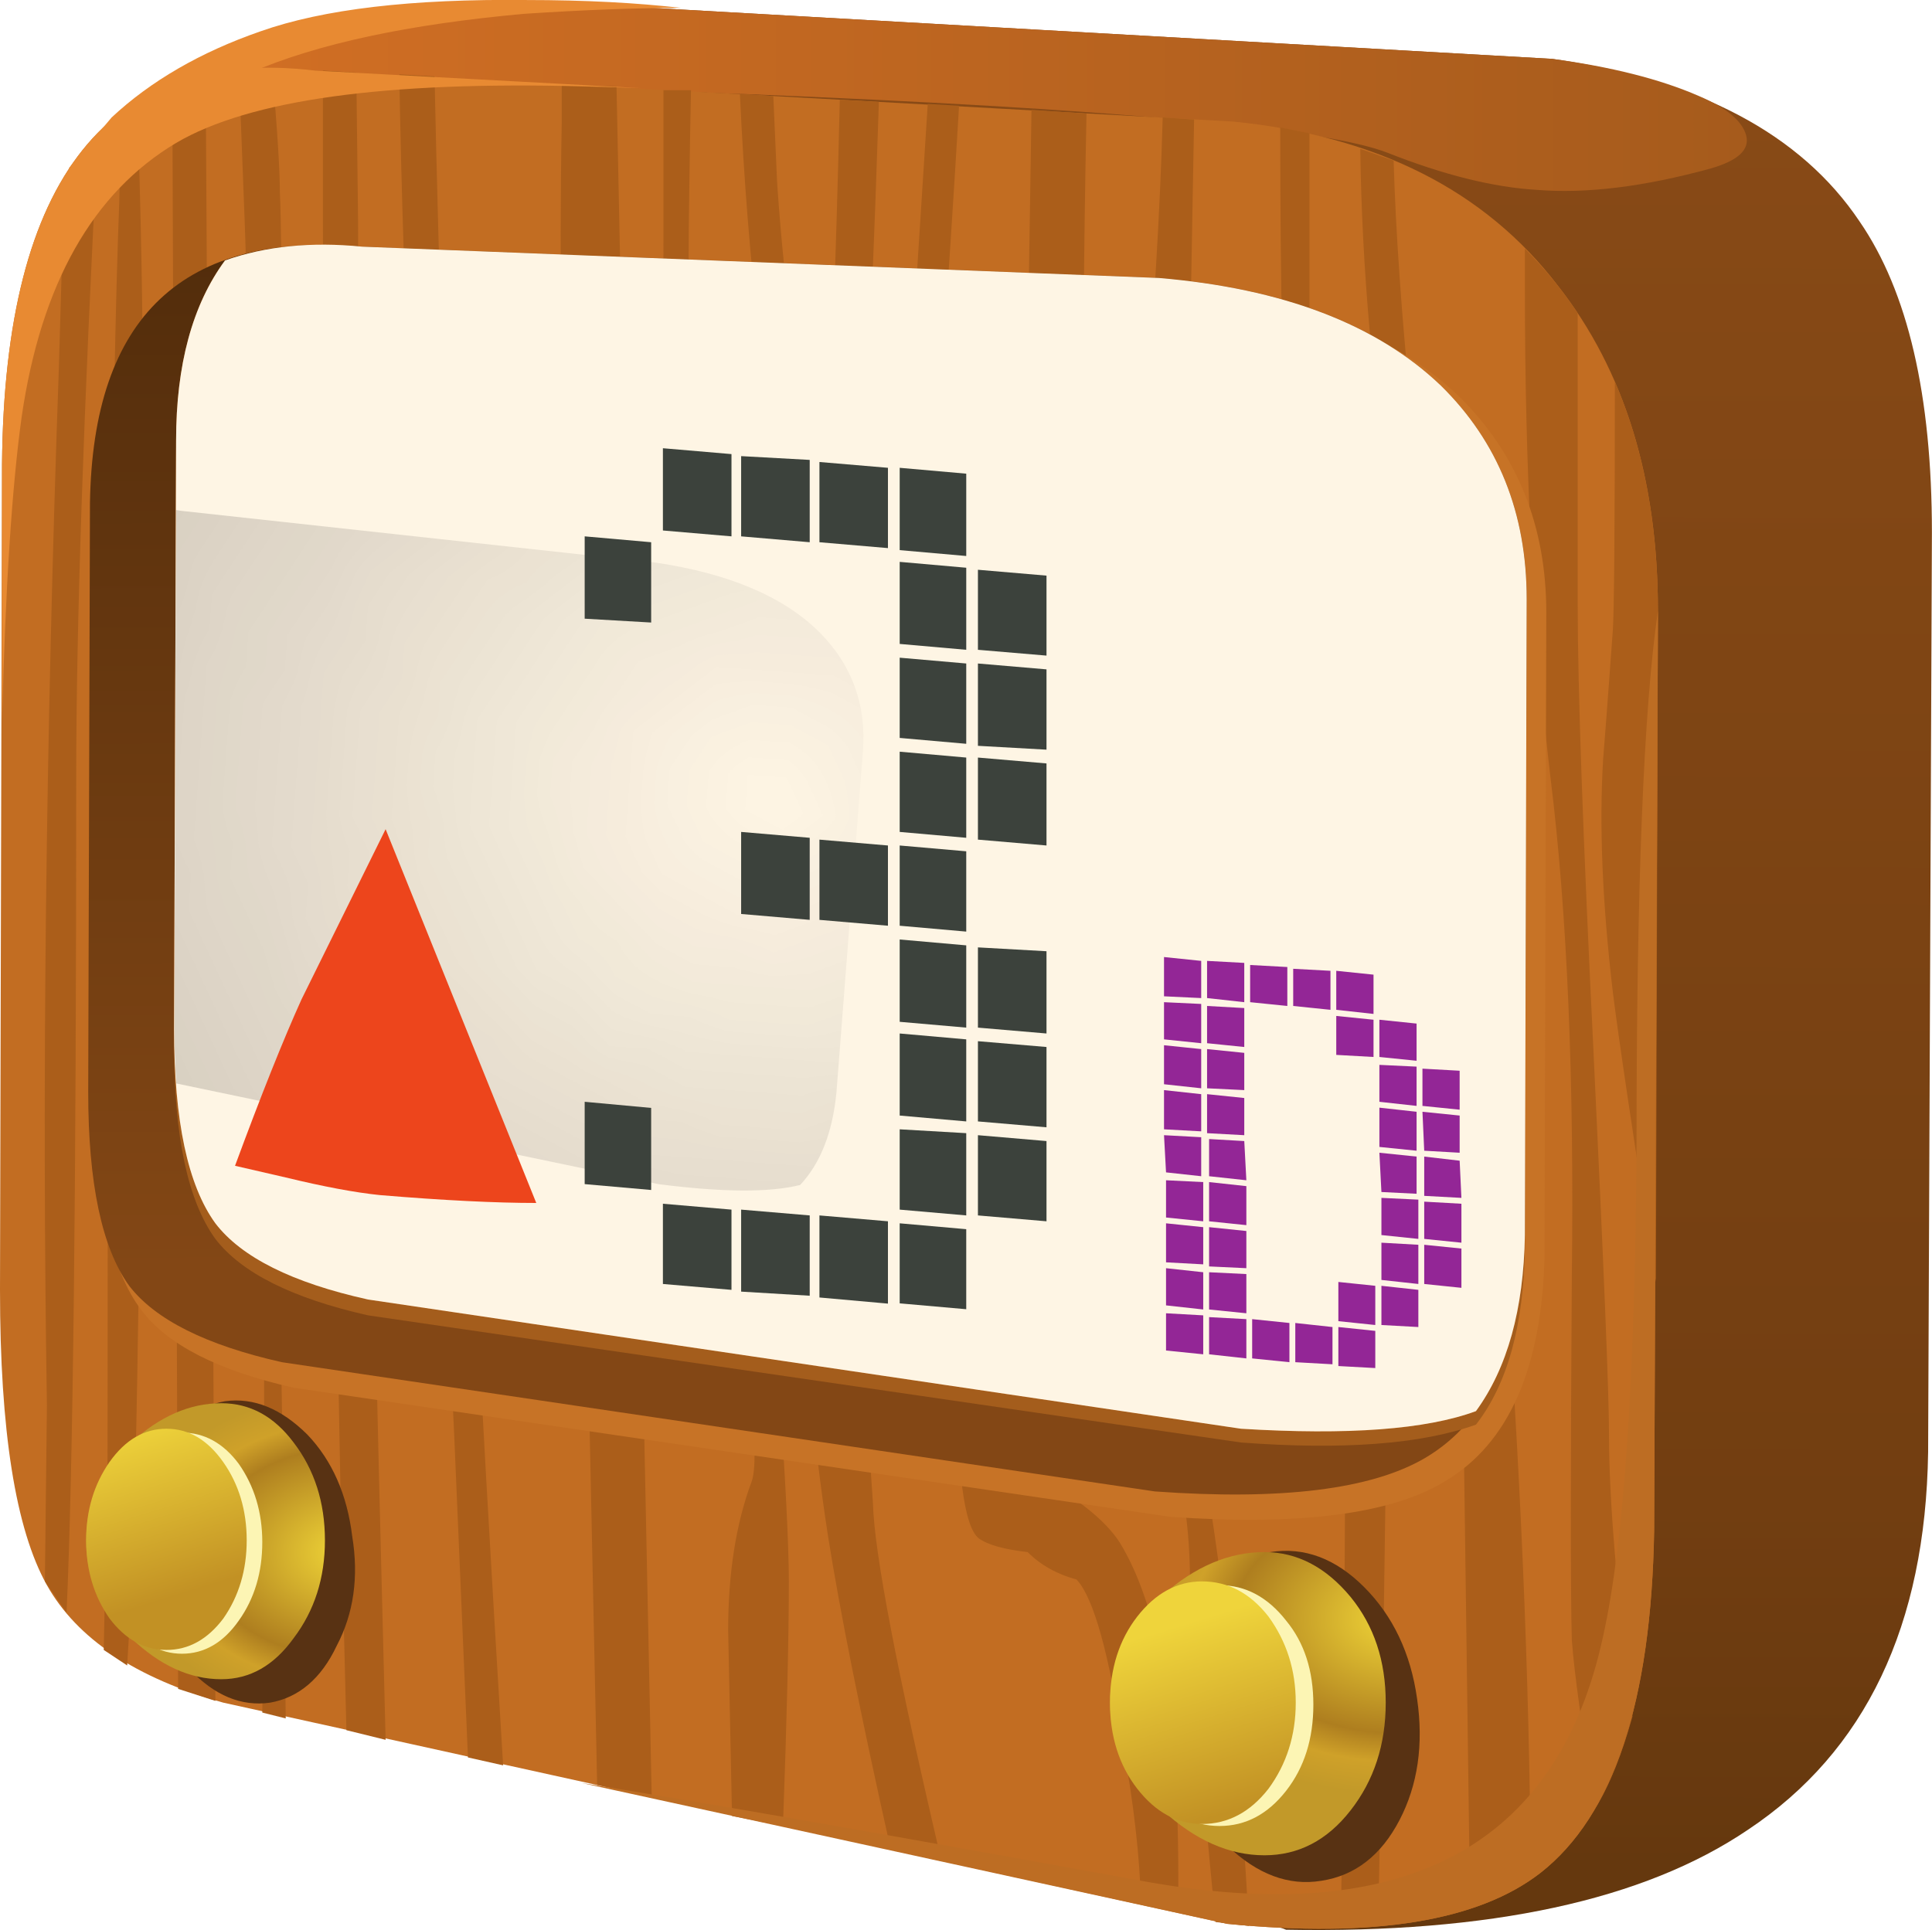 <?xml version="1.0" encoding="UTF-8" standalone="no"?>
<!-- Created with Inkscape (http://www.inkscape.org/) -->
<svg xmlns:inkscape="http://www.inkscape.org/namespaces/inkscape" xmlns:rdf="http://www.w3.org/1999/02/22-rdf-syntax-ns#" xmlns="http://www.w3.org/2000/svg" xmlns:xlink="http://www.w3.org/1999/xlink" xmlns:ns1="http://sozi.baierouge.fr" xmlns:cc="http://creativecommons.org/ns#" xmlns:sodipodi="http://sodipodi.sourceforge.net/DTD/sodipodi-0.dtd" xmlns:dc="http://purl.org/dc/elements/1.1/" id="svg2" xml:space="preserve" viewBox="0 0 37.013 36.983" version="1.1" inkscape:version="0.91 r13725">
  <defs id="defs6">
    <linearGradient id="linearGradient24" y2="-671.69" gradientUnits="userSpaceOnUse" x2="538.28" gradientTransform="matrix(0 -.6 -.6 .001 -387.84 324.63)" y1="-671.69" x1="493.38">
      <stop id="stop26" style="stop-color:#884a16" offset="0"/>
      <stop id="stop28" style="stop-color:#723e11" offset=".796"/>
      <stop id="stop30" style="stop-color:#65380e" offset="1"/>
    </linearGradient>
    <linearGradient id="linearGradient44" y2="494.26" gradientUnits="userSpaceOnUse" x2="691.02" gradientTransform="matrix(.6 0 0 -.6 -387.84 324.63)" y1="494.26" x1="651.35">
      <stop id="stop46" style="stop-color:#d26f24" offset="0"/>
      <stop id="stop48" style="stop-color:#a65b1c" offset="1"/>
    </linearGradient>
    <clipPath id="clipPath90">
      <path id="path92" d="m18.898 27.723c2.204-0.219 3.864-1.058 4.981-2.519 1.019-1.301 1.531-2.957 1.531-4.981l-0.058-14.098c-0.043-2.621-0.622-4.371-1.743-5.25-0.957-0.742-2.558-1-4.8-0.781l-15.387 3.391c-1.344 0.379-2.242 0.98-2.703 1.801-0.481 0.859-0.719 2.367-0.719 4.527l0.031 12.66c0.039 4.402 1.641 6.41 4.801 6.031l14.066-0.781z" inkscape:connector-curvature="0"/>
    </clipPath>
    <clipPath id="clipPath98">
      <path id="path100" d="m753.47-343.21h63.65v61.885h-63.65v-61.885z" inkscape:connector-curvature="0"/>
    </clipPath>
    <linearGradient id="linearGradient102" y2="-312.27" gradientUnits="userSpaceOnUse" x2="812.51" y1="-312.27" x1="760.86">
      <stop id="stop104" style="stop-color:#ffffff;stop-opacity:0" offset="0"/>
      <stop id="stop106" style="stop-color:#ffffff;stop-opacity:0.349" offset="1"/>
    </linearGradient>
    <mask id="mask108">
      <g id="g110">
        <g id="g112" clip-path="url(#clipPath98)">
          <path id="path114" style="fill:url(#linearGradient102)" d="m753.47-343.21h63.65v61.885h-63.65v-61.885z" inkscape:connector-curvature="0"/>
        </g>
      </g>
    </mask>
    <linearGradient id="linearGradient118" y2="-312.27" gradientUnits="userSpaceOnUse" x2="812.51" y1="-312.27" x1="760.86">
      <stop id="stop120" style="stop-color:#130c0e" offset="0"/>
      <stop id="stop122" style="stop-color:#130c0e" offset="1"/>
    </linearGradient>
    <linearGradient id="linearGradient144" y2="667.04" gradientUnits="userSpaceOnUse" x2="-498.42" gradientTransform="matrix(0 .6 .6 .001 -387.84 324.63)" y1="667.04" x1="-525.22">
      <stop id="stop146" style="stop-color:#834715" offset="0"/>
      <stop id="stop148" style="stop-color:#512c0b" offset="1"/>
    </linearGradient>
    <clipPath id="clipPath162">
      <path id="path164" d="m17.758 25.333c1.902-0.157 3.344-0.708 4.32-1.649 0.883-0.859 1.32-1.949 1.32-3.269l-0.027-9.75c-0.023-1.141-0.273-2.043-0.75-2.7-0.762-0.281-1.961-0.371-3.601-0.273l-13.379 1.984c-1.161 0.258-1.942 0.649-2.34 1.168-0.422 0.582-0.629 1.571-0.629 2.973l0.027 9.027c0 1.16 0.25 2.078 0.75 2.758 0.621 0.223 1.321 0.293 2.102 0.211l12.207-0.48z" inkscape:connector-curvature="0"/>
    </clipPath>
    <clipPath id="clipPath170">
      <path id="path172" d="m3.695-0.534h38.894v38.189h-38.894v-38.189z" inkscape:connector-curvature="0"/>
    </clipPath>
    <radialGradient id="radialGradient174" gradientUnits="userSpaceOnUse" cy="18.895" cx="21.147" r="25.958">
      <stop id="stop176" style="stop-color:#ffffff;stop-opacity:0" offset="0"/>
      <stop id="stop178" style="stop-color:#ffffff;stop-opacity:.22" offset=".914"/>
      <stop id="stop180" style="stop-color:#ffffff;stop-opacity:.329" offset="1"/>
    </radialGradient>
    <mask id="mask182">
      <g id="g184">
        <g id="g186" clip-path="url(#clipPath170)">
          <path id="path188" style="fill:url(#radialGradient174)" d="m3.695-0.534h38.894v38.189h-38.894v-38.189z" inkscape:connector-curvature="0"/>
        </g>
      </g>
    </mask>
    <radialGradient id="radialGradient192" gradientUnits="userSpaceOnUse" cy="18.895" cx="21.147" r="25.958">
      <stop id="stop194" style="stop-color:#130c0e" offset="0"/>
      <stop id="stop196" style="stop-color:#130c0e" offset="1"/>
    </radialGradient>
    <clipPath id="clipPath204">
      <path id="path206" d="m2.668 13.743h20.703v-3.09c-0.023-1.141-0.273-2.039-0.75-2.699-0.762-0.282-1.961-0.371-3.601-0.27l-13.379 1.981c-1.161 0.257-1.942 0.648-2.34 1.168-0.422 0.562-0.633 1.531-0.633 2.91z" inkscape:connector-curvature="0"/>
    </clipPath>
    <clipPath id="clipPath212">
      <path id="path214" d="m-450.7 704.51h15.78v37.759h-15.78v-37.759z" inkscape:connector-curvature="0"/>
    </clipPath>
    <linearGradient id="linearGradient216" y2="723.27" gradientUnits="userSpaceOnUse" x2="-443.1" y1="723.27" x1="-451.63">
      <stop id="stop218" style="stop-color:#ffffff;stop-opacity:.239" offset="0"/>
      <stop id="stop220" style="stop-color:#ffffff;stop-opacity:0" offset="1"/>
    </linearGradient>
    <mask id="mask222">
      <g id="g224">
        <g id="g226" clip-path="url(#clipPath212)">
          <path id="path228" style="fill:url(#linearGradient216)" d="m-450.7 704.51h15.78v37.759h-15.78v-37.759z" inkscape:connector-curvature="0"/>
        </g>
      </g>
    </mask>
    <linearGradient id="linearGradient232" y2="723.27" gradientUnits="userSpaceOnUse" x2="-443.1" y1="723.27" x1="-451.63">
      <stop id="stop234" style="stop-color:#000000" offset="0"/>
      <stop id="stop236" style="stop-color:#000000" offset="1"/>
    </linearGradient>
    <radialGradient id="radialGradient252" gradientUnits="userSpaceOnUse" cy="-550.41" cx="-638.38" gradientTransform="matrix(-.6 -.018 .013 -.43 -370.51 -242.37)" r="5.715">
      <stop id="stop254" style="stop-color:#f2d838" offset="0"/>
      <stop id="stop256" style="stop-color:#ae7e1f" offset=".655"/>
      <stop id="stop260" style="stop-color:#cfa129" offset=".816"/>
      <stop id="stop262" style="stop-color:#c29929" offset="1"/>
    </radialGradient>
    <linearGradient id="linearGradient278" y2="-465.4" gradientUnits="userSpaceOnUse" x2="701.24" gradientTransform="matrix(.177 -.573 -.573 -.177 -387.84 324.63)" y1="-465.4" x1="696.74">
      <stop id="stop280" style="stop-color:#efd43b" offset="0"/>
      <stop id="stop282" style="stop-color:#c29124" offset="1"/>
    </linearGradient>
    <radialGradient id="radialGradient298" gradientUnits="userSpaceOnUse" cy="-554.81" cx="-664.5" gradientTransform="matrix(-.6 -.019 .013 -.409 -370 -234.76)" r="6.59">
      <stop id="stop300" style="stop-color:#f2d838" offset="0"/>
      <stop id="stop302" style="stop-color:#ae7e1f" offset=".655"/>
      <stop id="stop306" style="stop-color:#cfa129" offset=".816"/>
      <stop id="stop308" style="stop-color:#c29929" offset="1"/>
    </radialGradient>
    <linearGradient id="linearGradient324" y2="-490.3" gradientUnits="userSpaceOnUse" x2="712.66" gradientTransform="matrix(.176 -.574 -.574 -.176 -387.84 324.63)" y1="-490.3" x1="707.71">
      <stop id="stop326" style="stop-color:#efd43b" offset="0"/>
      <stop id="stop328" style="stop-color:#c29124" offset="1"/>
    </linearGradient>
  </defs>
  <g id="g10" transform="matrix(1.25 0 0 -1.25 0 36.983)">
    <g id="g12">
      <g id="g14">
        <g id="g16">
          <g id="g22">
            <path id="path32" style="fill-rule:evenodd;fill:url(#linearGradient24)" d="m23.789 28.684c2.242-0.32 3.813-1.152 4.711-2.492 0.742-1.078 1.109-2.668 1.109-4.77l-0.058-14.097c-0.039-2.66-0.961-4.59-2.762-5.789-1.598-1.082-3.957-1.59-7.078-1.532l-12.09 4.68c-1.34 0.383-2.242 0.981-2.699 1.801-0.481 0.859-0.723 2.371-0.723 4.531l-3.39 13.887c-0.278 1.722 0.519 2.953 2.402 3.691 1.379 0.539 3.48 0.84 6.301 0.899l14.277-0.809z" inkscape:connector-curvature="0"/>
          </g>
        </g>
      </g>
      <g id="g34">
        <g id="g36">
          <g id="g42">
            <path id="path50" style="fill-rule:evenodd;fill:url(#linearGradient44)" d="m2.969 28.473c0.801 0.402 1.84 0.68 3.121 0.84 0.84 0.102 1.98 0.16 3.418 0.18l14.281-0.809c0.902-0.121 1.652-0.309 2.25-0.57 0.422-0.18 0.66-0.379 0.723-0.602 0.058-0.219-0.121-0.387-0.543-0.508-1.02-0.281-1.91-0.39-2.668-0.328-0.66 0.039-1.422 0.227-2.281 0.567-0.981 0.382-4.27 0.679-9.868 0.902-0.222 0-1.832 0.078-4.832 0.238-1.601 0.102-2.8 0.133-3.601 0.09z" inkscape:connector-curvature="0"/>
          </g>
        </g>
      </g>
      <path id="path52" style="fill-rule:evenodd;fill:#c26d22" d="m18.898 27.723c2.204-0.219 3.864-1.058 4.981-2.519 1.019-1.301 1.531-2.957 1.531-4.981l-0.058-14.098c-0.043-2.621-0.622-4.371-1.743-5.25-0.957-0.742-2.558-1-4.8-0.781l-15.387 3.391c-1.344 0.379-2.242 0.98-2.703 1.801-0.481 0.859-0.719 2.367-0.719 4.527l0.031 12.66c0.039 4.402 1.641 6.41 4.801 6.031l14.066-0.781z" inkscape:connector-curvature="0"/>
      <path id="path54" style="fill-rule:evenodd;fill:#ab5e1a" d="m17.82 27.786 0.481-0.032-0.063-3.511c-0.117-3.098-0.179-5.45-0.179-7.051 0-0.078-0.008-1.367-0.028-3.867-0.019-1.5-0.011-2.61 0.028-3.332 0.043-0.641 0.14-1.418 0.3-2.34 0.2-1.141 0.34-2.11 0.422-2.91 0.141-1.321 0.258-2.879 0.36-4.68l-0.512 0.059c-0.258 2.64-0.391 4.382-0.391 5.222 0 1.039-0.179 1.969-0.539 2.789-0.379 0.821-0.57 1.489-0.57 2.012 0 0.137 0.031 0.566 0.09 1.289 0.058 0.719 0.09 2.539 0.09 5.457 0 2.301 0.07 4.262 0.211 5.883 0.16 1.922 0.261 3.59 0.3 5.012z" inkscape:connector-curvature="0"/>
      <path id="path56" style="fill-rule:evenodd;fill:#ab5e1a" d="m11.34 28.145 0.512-0.031 0.058-1.321c0.121-1.8 0.36-3.449 0.719-4.949 0.101 1.5 0.18 3.571 0.242 6.211l0.598-0.031v-0.031c-0.141-4.278-0.289-6.977-0.449-8.098l-0.211-1.199c-0.2 0.519-0.411 1.308-0.629 2.367-0.442 2.102-0.719 4.461-0.84 7.082z" inkscape:connector-curvature="0"/>
      <path id="path58" style="fill-rule:evenodd;fill:#ab5e1a" d="m8.609 27.696v0.597l0.84-0.031 0.539-26.219-0.836 0.18-0.183 8.672c-0.141 4.141-0.231 7.129-0.27 8.969-0.097 3.121-0.129 5.73-0.09 7.832z" inkscape:connector-curvature="0"/>
      <path id="path60" style="fill-rule:evenodd;fill:#ab5e1a" d="m0.988 26.883c0.141 0.219 0.313 0.43 0.512 0.629-0.219-4.219-0.332-7.508-0.332-9.867 0-6.301-0.047-10.562-0.148-12.781l-0.332 0.48 0.031 2.699c-0.078 4.86-0.02 10.161 0.183 15.903l0.086 2.937z" inkscape:connector-curvature="0"/>
      <path id="path62" style="fill-rule:evenodd;fill:#ab5e1a" d="m4.949 28.504 0.512-0.031 0.027-2.277c0-4.641 0.141-12.403 0.422-23.281l-0.601 0.148-0.09 3.633c-0.18 9.5-0.27 16.097-0.27 19.797v2.011z" inkscape:connector-curvature="0"/>
      <path id="path64" style="fill-rule:evenodd;fill:#ab5e1a" d="m21.359 21.543c-0.32 2.04-0.488 3.961-0.511 5.762l0.511-0.18c0.063-2.16 0.36-5.171 0.903-9.031 0.297-2.019 0.558-4.5 0.777-7.441 0.262-3.481 0.402-6.758 0.422-9.84-0.219-0.18-0.531-0.34-0.93-0.48l-0.09 6.66c-0.043 3.382-0.16 6.07-0.359 8.07-0.301 2.223-0.543 4.383-0.723 6.48z" inkscape:connector-curvature="0"/>
      <path id="path66" style="fill-rule:evenodd;fill:#ab5e1a" d="m1.859 27.844 0.243 0.18c0.058-1.66 0.089-3.27 0.089-4.828 0-9.5-0.062-15.551-0.183-18.153l-0.059-0.988-0.359 0.238 0.058 2.852c0 9.902 0.063 16.352 0.18 19.352l0.031 1.347z" inkscape:connector-curvature="0"/>
      <path id="path68" style="fill-rule:evenodd;fill:#ab5e1a" d="m3.66 28.536h0.508c0.082-0.922 0.121-1.551 0.121-1.891 0.039-0.781 0.039-3.539 0-8.281-0.019-4.86-0.019-7.848 0-8.969 0.02-0.281 0.051-2.332 0.09-6.152l-0.359 0.09c0.039 2.98 0.039 5.652 0 8.011-0.122 8.34-0.211 13.289-0.27 14.852l-0.09 2.34z" inkscape:connector-curvature="0"/>
      <path id="path70" style="fill-rule:evenodd;fill:#ab5e1a" d="m25.41 20.223-0.031-10.289c-0.359 2.301-0.578 3.781-0.66 4.441-0.16 1.36-0.211 2.551-0.149 3.571 0.02 0.238 0.071 0.898 0.149 1.98 0.019 0.297 0.031 1.567 0.031 3.809 0.441-1.02 0.66-2.192 0.66-3.512z" inkscape:connector-curvature="0"/>
      <path id="path72" style="fill-rule:evenodd;fill:#ab5e1a" d="m6.121 28.446 0.539-0.031c0.059-2.801 0.192-7.09 0.391-12.872 0.058-2.398 0.277-6.738 0.66-13.019l-0.539 0.121-0.211 4.949c-0.52 10.918-0.801 17.871-0.84 20.852z" inkscape:connector-curvature="0"/>
      <path id="path74" style="fill-rule:evenodd;fill:#ab5e1a" d="m2.73 3.696-0.089 24.597 0.511 0.153 0.149-24.934-0.571 0.184z" inkscape:connector-curvature="0"/>
      <path id="path76" style="fill-rule:evenodd;fill:#ab5e1a" d="m23.762 17.676c-0.262 2.219-0.391 4.707-0.391 7.469v0.629c0.301-0.301 0.57-0.629 0.809-0.988v-4.442c0-1.32 0.082-3.609 0.242-6.871 0.156-3.277 0.238-5.238 0.238-5.879 0-1 0.121-2.441 0.36-4.32-0.161-0.578-0.348-1.051-0.571-1.41-0.199 1.199-0.32 2.058-0.359 2.582-0.02 0.719-0.02 2.57 0 5.551 0.039 3.039-0.07 5.597-0.328 7.679z" inkscape:connector-curvature="0"/>
      <path id="path78" style="fill-rule:evenodd;fill:#ab5e1a" d="m10.168 28.204h0.422c-0.082-4.039-0.039-6.711 0.121-8.008 0.039-0.281 0.238-1.563 0.598-3.84 0.242-1.461 0.382-2.781 0.421-3.961 0.04-1 0.11-2.34 0.208-4.02 0.101-1.48 0.152-2.488 0.152-3.031 0-0.879-0.031-2.129-0.09-3.75l-0.781 0.153-0.059 2.847c0 0.879 0.121 1.641 0.36 2.281 0.121 0.321 0 1.711-0.36 4.168-0.422 3.082-0.699 5.633-0.84 7.653-0.101 1.699-0.152 4.097-0.152 7.199v2.309z" inkscape:connector-curvature="0"/>
      <path id="path80" style="fill-rule:evenodd;fill:#ab5e1a" d="m19.621 27.633 0.449-0.09v-3.597c0-1.344 0.2-3.301 0.602-5.883 0.398-2.559 0.598-4.699 0.598-6.418 0-2.98-0.051-6.84-0.149-11.582-0.121-0.02-0.312-0.027-0.57-0.027 0.058 4.597 0.078 7.519 0.058 8.757-0.039 2.243-0.07 3.43-0.089 3.571-0.122 0.558-0.239 1.672-0.36 3.332-0.238 2.98-0.383 5.008-0.422 6.09-0.078 1.519-0.117 3.468-0.117 5.847z" inkscape:connector-curvature="0"/>
      <path id="path82" style="fill-rule:evenodd;fill:#ab5e1a" d="m14.219 27.993 0.48-0.028c-0.34-5.718-0.75-10.461-1.23-14.218-0.219-1.801-0.309-3.192-0.27-4.172 0.02-0.602 0.082-1.61 0.18-3.032 0.019-0.757 0.371-2.589 1.051-5.488l-0.778 0.18c-0.461 2.058-0.781 3.66-0.961 4.801-0.242 1.558-0.351 2.98-0.332 4.257 0.02 1.442 0.243 3.243 0.661 5.403 0.441 2.422 0.742 4.969 0.902 7.648l0.297 4.649z" inkscape:connector-curvature="0"/>
      <path id="path84" style="fill-rule:evenodd;fill:#ab5e1a" d="m15.809 27.903 0.843-0.059c-0.043-2.039-0.062-4.59-0.062-7.652v-2.817c0-1.082-0.059-1.839-0.18-2.281-0.16-0.601-0.34-1.429-0.539-2.492-0.199-1.18-0.301-2.047-0.301-2.609 0-0.399-0.019-1.008-0.058-1.828 0-0.661 0.109-1.051 0.328-1.172 0.66-0.36 1.101-0.711 1.32-1.051 0.602-0.981 0.899-2.68 0.899-5.098v-0.57l-0.571 0.117c-0.019 0.723-0.109 1.524-0.269 2.402-0.219 1.438-0.457 2.301-0.719 2.579-0.301 0.082-0.551 0.222-0.75 0.421-0.359 0.04-0.609 0.11-0.75 0.211-0.223 0.18-0.332 1.008-0.332 2.489 0 0.84-0.07 1.75-0.207 2.73-0.082 0.5-0.012 1.488 0.207 2.969 0.363 1.5 0.609 2.551 0.754 3.152 0.219 1 0.328 3.25 0.328 6.75l0.059 3.809z" inkscape:connector-curvature="0"/>
      <g id="g86">
        <g id="g88" clip-path="url(#clipPath90)">
          <g id="g94" transform="matrix(.305 -.517 -.517 -.305 -387.84 324.63)">
            <g id="g116" mask="url(#mask108)">
              <path id="path124" style="fill-rule:evenodd;fill:url(#linearGradient118)" d="m18.898 27.723c2.204-0.219 3.864-1.058 4.981-2.519 1.019-1.301 1.531-2.957 1.531-4.981l-0.058-14.098c-0.043-2.621-0.622-4.371-1.743-5.25-0.957-0.742-2.558-1-4.8-0.781l-15.387 3.391c-1.344 0.379-2.242 0.98-2.703 1.801-0.481 0.859-0.719 2.367-0.719 4.527l0.031 12.66c0.039 4.402 1.641 6.41 4.801 6.031l14.066-0.781z" inkscape:connector-curvature="0"/>
            </g>
          </g>
        </g>
      </g>
      <path id="path126" style="fill-rule:evenodd;fill:#bd6d23" d="m25.41 20.223-0.058-14.098c-0.043-2.621-0.622-4.371-1.743-5.25-0.957-0.742-2.558-1-4.8-0.781l-9.899 2.16c1.883-0.3 4.742-0.8 8.582-1.5 4.02-0.738 6.379 0.508 7.078 3.75 0.321 1.442 0.492 3.961 0.512 7.559 0 3.941 0.109 6.66 0.328 8.16z" inkscape:connector-curvature="0"/>
      <path id="path128" style="fill-rule:evenodd;fill:#e88a32" d="m9.824 28.235c-0.312 0.012-0.605 0.019-0.883 0.027-3.043 0.082-5.121-0.207-6.242-0.867-1.277-0.762-2.07-2.16-2.367-4.199-0.148-1.067-0.25-2.621-0.301-4.668v3.945c0.039 4.402 1.641 6.41 4.801 6.031l4.992-0.269z" inkscape:connector-curvature="0"/>
      <path id="path130" style="fill-rule:evenodd;fill:#e88a32" d="m2.281 27.813c-0.101-0.059-0.261-0.25-0.48-0.57l-0.75-0.239 0.66 0.782c0.598 0.558 1.359 1 2.281 1.32 0.961 0.34 2.317 0.5 4.078 0.48 0.899 0 1.692-0.043 2.371-0.121-0.699 0-1.5-0.031-2.402-0.09-1.777-0.16-3.18-0.46-4.199-0.902-1.02-0.437-1.539-0.66-1.559-0.66z" inkscape:connector-curvature="0"/>
      <path id="path132" style="fill-rule:evenodd;fill:#c77326" d="m23.699 20.196-0.027-9.871c-0.043-1.719-0.551-2.871-1.531-3.45-0.821-0.5-2.219-0.679-4.2-0.542l-13.441 1.98c-1.16 0.262-1.941 0.66-2.34 1.199-0.441 0.582-0.66 1.582-0.66 3l0.031 9.184c0.039 2.879 1.438 4.199 4.199 3.961l12.301-0.481c1.899-0.16 3.348-0.722 4.348-1.683 0.883-0.879 1.32-1.981 1.32-3.297z" inkscape:connector-curvature="0"/>
      <g id="g134">
        <g id="g136">
          <g id="g142">
            <path id="path150" style="fill-rule:evenodd;fill:url(#linearGradient144)" d="m23.398 20.403-0.027-9.75c-0.043-1.699-0.551-2.84-1.531-3.418-0.82-0.481-2.199-0.652-4.141-0.512l-13.379 1.981c-1.16 0.261-1.941 0.652-2.34 1.171-0.418 0.579-0.628 1.571-0.628 2.969l0.027 9.031c0.043 2.86 1.43 4.168 4.172 3.93l12.211-0.48c1.898-0.16 3.34-0.711 4.316-1.649 0.883-0.863 1.32-1.953 1.32-3.273z" inkscape:connector-curvature="0"/>
          </g>
        </g>
      </g>
      <path id="path152" style="fill-rule:evenodd;fill:#a45d1c" d="m22.082 23.434c0.879-0.84 1.316-1.918 1.316-3.238l-0.027-9.75c-0.019-1.18-0.269-2.082-0.75-2.699-0.84-0.301-2.043-0.391-3.601-0.274l-13.379 1.949c-1.161 0.262-1.942 0.653-2.34 1.172-0.422 0.582-0.633 1.571-0.633 2.969l0.031 9.062c0 1.161 0.25 2.079 0.75 2.758 0.539 0.2 1.242 0.27 2.102 0.211l12.211-0.511c1.898-0.137 3.34-0.688 4.32-1.649z" inkscape:connector-curvature="0"/>
      <path id="path154" style="fill-rule:evenodd;fill:#c26d22" d="m22.082 23.676c0.879-0.863 1.316-1.953 1.316-3.273l-0.027-9.75c-0.019-1.141-0.269-2.039-0.75-2.699-0.762-0.282-1.961-0.371-3.601-0.27l-13.379 1.981c-1.161 0.257-1.942 0.648-2.34 1.168-0.422 0.582-0.633 1.57-0.633 2.972l0.031 9.028c0 1.16 0.25 2.082 0.75 2.761 0.621 0.219 1.321 0.289 2.102 0.211l12.211-0.48c1.898-0.16 3.34-0.711 4.32-1.649z" inkscape:connector-curvature="0"/>
      <path id="path156" style="fill-rule:evenodd;fill:#fef5e4" d="m22.082 23.676c0.879-0.863 1.316-1.953 1.316-3.273l-0.027-9.75c-0.019-1.141-0.269-2.039-0.75-2.699-0.762-0.282-1.961-0.371-3.601-0.27l-13.379 1.981c-1.161 0.257-1.942 0.648-2.34 1.168-0.422 0.582-0.633 1.57-0.633 2.972l0.031 9.028c0 1.16 0.25 2.082 0.75 2.761 0.621 0.219 1.321 0.289 2.102 0.211l12.211-0.48c1.898-0.16 3.34-0.711 4.32-1.649z" inkscape:connector-curvature="0"/>
      <g id="g158">
        <g id="g160" clip-path="url(#clipPath162)">
          <g id="g166" transform="matrix(.598 -.044 .04 .537 -1.583 8.139)">
            <g id="g190" mask="url(#mask182)">
              <path id="path198" style="fill-rule:evenodd;fill:url(#radialGradient192)" d="m17.758 25.333c1.902-0.157 3.344-0.708 4.32-1.649 0.883-0.859 1.32-1.949 1.32-3.269l-0.027-9.75c-0.023-1.141-0.273-2.043-0.75-2.7-0.762-0.281-1.961-0.371-3.601-0.273l-13.379 1.984c-1.161 0.258-1.942 0.649-2.34 1.168-0.422 0.582-0.629 1.571-0.629 2.973l0.027 9.027c0 1.16 0.25 2.078 0.75 2.758 0.621 0.223 1.321 0.293 2.102 0.211l12.207-0.48z" inkscape:connector-curvature="0"/>
            </g>
          </g>
        </g>
      </g>
      <g id="g200">
        <g id="g202" clip-path="url(#clipPath204)">
          <g id="g208" transform="matrix(.069 .596 .596 -.069 -387.84 324.63)">
            <g id="g230" mask="url(#mask222)">
              <path id="path238" style="fill-rule:evenodd;fill:url(#linearGradient232)" d="m2.668 13.743h20.703v-3.09c-0.023-1.141-0.273-2.039-0.75-2.699-0.762-0.282-1.961-0.371-3.601-0.27l-13.379 1.981c-1.161 0.257-1.942 0.648-2.34 1.168-0.422 0.562-0.633 1.531-0.633 2.91z" inkscape:connector-curvature="0"/>
            </g>
          </g>
        </g>
      </g>
      <path id="path240" style="fill-rule:evenodd;fill:#583213" d="m5.398 6.036c0.102-0.621 0.024-1.184-0.238-1.68-0.238-0.504-0.582-0.793-1.019-0.871-0.442-0.063-0.852 0.109-1.231 0.508-0.379 0.402-0.621 0.922-0.719 1.562-0.101 0.621-0.031 1.18 0.207 1.68 0.243 0.5 0.594 0.789 1.051 0.871 0.442 0.059 0.86-0.113 1.262-0.512 0.379-0.398 0.609-0.918 0.687-1.558z" inkscape:connector-curvature="0"/>
      <g id="g242">
        <g id="g244">
          <g id="g250">
            <path id="path264" style="fill-rule:evenodd;fill:url(#radialGradient252)" d="m4.98 5.973c0-0.578-0.16-1.078-0.48-1.5-0.301-0.418-0.668-0.629-1.109-0.629-0.481 0-0.942 0.211-1.379 0.629-0.461 0.442-0.692 0.942-0.692 1.5 0 0.563 0.231 1.063 0.692 1.5 0.437 0.402 0.898 0.602 1.379 0.602 0.441 0 0.808-0.2 1.109-0.602 0.32-0.418 0.48-0.918 0.48-1.5z" inkscape:connector-curvature="0"/>
          </g>
        </g>
      </g>
      <path id="path266" style="fill-rule:evenodd;fill:#fcf5b4" d="m4.02 5.946c0-0.461-0.118-0.863-0.36-1.203-0.238-0.34-0.531-0.508-0.871-0.508s-0.629 0.168-0.867 0.508c-0.242 0.34-0.363 0.742-0.363 1.203 0 0.457 0.121 0.855 0.363 1.199 0.238 0.32 0.527 0.48 0.867 0.48s0.633-0.16 0.871-0.48c0.238-0.34 0.36-0.742 0.36-1.199z" inkscape:connector-curvature="0"/>
      <g id="g268">
        <g id="g270">
          <g id="g276">
            <path id="path284" style="fill-rule:evenodd;fill:url(#linearGradient278)" d="m3.781 5.973c0-0.457-0.121-0.859-0.359-1.199-0.242-0.32-0.531-0.481-0.871-0.481s-0.629 0.161-0.871 0.481c-0.239 0.34-0.36 0.742-0.36 1.199 0 0.461 0.121 0.86 0.36 1.203 0.242 0.34 0.531 0.508 0.871 0.508s0.629-0.168 0.871-0.512c0.238-0.339 0.359-0.738 0.359-1.199z" inkscape:connector-curvature="0"/>
          </g>
        </g>
      </g>
      <path id="path286" style="fill-rule:evenodd;fill:#583213" d="m21.719 3.543c0.101-0.699 0.011-1.32-0.27-1.859s-0.679-0.851-1.199-0.93c-0.5-0.082-0.98 0.098-1.441 0.539-0.438 0.442-0.711 1.012-0.809 1.711-0.121 0.7-0.039 1.321 0.238 1.86 0.301 0.539 0.711 0.851 1.231 0.929 0.519 0.082 1-0.097 1.441-0.539 0.438-0.441 0.711-1.011 0.809-1.711z" inkscape:connector-curvature="0"/>
      <g id="g288">
        <g id="g290">
          <g id="g296">
            <path id="path310" style="fill-rule:evenodd;fill:url(#radialGradient298)" d="m21.238 3.485c0-0.641-0.179-1.192-0.539-1.652-0.359-0.461-0.801-0.688-1.32-0.688-0.539 0-1.059 0.23-1.559 0.688-0.539 0.48-0.808 1.031-0.808 1.652 0 0.617 0.269 1.168 0.808 1.648 0.5 0.442 1.02 0.66 1.559 0.66 0.5 0 0.941-0.23 1.32-0.687 0.36-0.441 0.539-0.981 0.539-1.621z" inkscape:connector-curvature="0"/>
          </g>
        </g>
      </g>
      <path id="path312" style="fill-rule:evenodd;fill:#fcf5b4" d="m20.129 3.454c0-0.52-0.137-0.961-0.418-1.321-0.281-0.359-0.621-0.539-1.02-0.539-0.402 0-0.73 0.18-0.992 0.539-0.277 0.36-0.418 0.801-0.418 1.321 0 0.5 0.141 0.929 0.418 1.289 0.262 0.359 0.59 0.543 0.992 0.543 0.399 0 0.739-0.184 1.02-0.543 0.281-0.34 0.418-0.77 0.418-1.289z" inkscape:connector-curvature="0"/>
      <g id="g314">
        <g id="g316">
          <g id="g322">
            <path id="path330" style="fill-rule:evenodd;fill:url(#linearGradient324)" d="m19.859 3.485c0-0.5-0.14-0.942-0.418-1.32-0.281-0.36-0.621-0.54-1.019-0.54-0.383 0-0.711 0.18-0.992 0.54-0.278 0.359-0.418 0.8-0.418 1.32 0 0.519 0.14 0.961 0.418 1.32 0.281 0.36 0.613 0.539 0.992 0.539 0.398 0 0.738-0.179 1.019-0.539 0.278-0.383 0.418-0.82 0.418-1.32z" inkscape:connector-curvature="0"/>
          </g>
        </g>
      </g>
      <path id="path332" style="fill-rule:evenodd;fill:#932696" d="m22.371 13.172v-0.597l-0.57 0.058v0.571l0.57-0.032zm-1.32 0.871-0.571 0.063v0.598l0.571-0.059v-0.602zm0.66-0.718-0.57 0.058v0.571l0.57-0.059v-0.57zm0-0.09v-0.602l-0.57 0.063v0.566l0.57-0.027zm-0.66 0.148-0.571 0.032v0.597l0.571-0.058v-0.571zm1.32-0.898v-0.57l-0.543 0.031-0.027 0.597 0.57-0.058zm-1.23-0.57 0.57-0.059v-0.57l-0.539 0.027-0.031 0.602zm0.687-0.059 0.543-0.063 0.027-0.57-0.57 0.031v0.602zm-0.117 0.09-0.57 0.058v0.602l0.57-0.063v-0.597zm-1.981 2.219-0.57 0.058v0.57l0.57-0.031v-0.597zm0.661-0.059-0.571 0.059v0.57l0.571-0.031v-0.598zm-1.321 0.117-0.57 0.063v0.57l0.57-0.031v-0.602zm-0.66-0.027v-0.602l-0.57 0.059v0.57l0.57-0.027zm-0.57 0.117v0.602l0.57-0.059v-0.57l-0.57 0.027zm0.57-0.809v-0.601l-0.57 0.062v0.598l0.57-0.059zm0.66-0.058v-0.571l-0.57 0.028v0.601l0.57-0.058zm0 0.687v-0.597l-0.57 0.058v0.571l0.57-0.032zm0-1.949-0.57 0.031v0.598l0.57-0.059v-0.57zm-0.66-0.031v-0.598l-0.539 0.059-0.031 0.57 0.57-0.031zm0 0.66v-0.57l-0.57 0.031v0.601l0.57-0.062zm0.121-0.688 0.539-0.031 0.032-0.601-0.571 0.062v0.57zm-0.09-0.66v-0.601l-0.57 0.058v0.571l0.57-0.028zm0.661-0.062v-0.598l-0.571 0.059v0.601l0.571-0.062zm-0.661-0.629v-0.57l-0.57 0.031v0.598l0.57-0.059zm0.09-0.691 0.571-0.028v-0.601l-0.571 0.058v0.571zm-0.09-0.661v-0.597l-0.57 0.058v0.571l0.57-0.032zm0 0.661v-0.571l-0.57 0.063v0.57l0.57-0.062zm0.661-0.719v-0.602l-0.571 0.063v0.57l0.571-0.031zm0 0.781-0.571 0.027v0.602l0.571-0.059v-0.57zm0.66-1.441-0.571 0.058v0.602l0.571-0.059v-0.601zm0.75 0.539 0.566-0.059v-0.57l-0.566 0.031v0.598zm-0.09 0v-0.571l-0.57 0.032v0.601l0.57-0.062zm0.09 0.691 0.566-0.059v-0.601l-0.566 0.059v0.601zm1.886 0.602-0.57 0.058v0.571l0.57-0.032v-0.597zm0-0.692-0.57 0.059v0.601l0.57-0.058v-0.602zm-0.66 0.75-0.566 0.059v0.57l0.566-0.027v-0.602zm0-0.781v-0.57l-0.566 0.031v0.601l0.566-0.062zm0 0.09-0.566 0.062v0.571l0.566-0.032v-0.601z" inkscape:connector-curvature="0"/>
      <path id="path334" style="fill-rule:evenodd;fill:#3c423c" d="m14.809 22.325v-1.262l-1.02 0.09v1.262l1.02-0.09zm-1.02-1.352 1.02-0.09v-1.258l-1.02 0.09v1.258zm1.199-0.121 1.051-0.09v-1.226l-1.051 0.089v1.227zm-1.379 0.332-1.05 0.09v1.23l1.05-0.089v-1.231zm2.43-3.09-1.051 0.059v1.262l1.051-0.09v-1.231zm-2.25 1.41 1.02-0.089v-1.231l-1.02 0.09v1.23zm1.02-1.531v-1.23l-1.02 0.09v1.23l1.02-0.09zm0-1.437v-1.231l-1.02 0.09v1.23l1.02-0.089zm1.23 1.347v-1.258l-1.051 0.09v1.258l1.051-0.09zm-1.23-2.789v-1.261l-1.02 0.089v1.262l1.02-0.09zm0-2.699-1.02 0.09v1.258l1.02-0.09v-1.258zm0.179 1.23 1.051-0.089v-1.231l-1.051 0.09v1.23zm-0.179-1.41v-1.261l-1.02 0.089v1.231l1.02-0.059zm1.23 2.789v-1.261l-1.051 0.09v1.23l1.051-0.059zm-2.43 0.391-1.05 0.09v1.23l1.05-0.09v-1.23zm-4.648 5.969 1.019-0.09v-1.231l-1.019 0.059v1.262zm1.199 1.351 1.051-0.09v-1.261l-1.051 0.09v1.261zm1.199-1.351v1.23l1.051-0.058v-1.262l-1.051 0.09zm-1.379-8.762v-1.258l-1.019 0.09v1.262l1.019-0.094zm2.43 4.141v-1.258l-1.051 0.09v1.258l1.051-0.09zm-1.199-6.93-1.051 0.09v1.23l1.051-0.09v-1.23zm0.148 1.23 1.051-0.089v-1.231l-1.051 0.063v1.257zm1.2-0.089 1.05-0.09v-1.262l-1.05 0.094v1.258zm1.23-0.121 1.02-0.09v-1.227l-1.02 0.09v1.227zm2.25 0.031-1.051 0.09v1.23l1.051-0.09v-1.23z" inkscape:connector-curvature="0"/>
      <path id="path336" style="fill-rule:evenodd;fill:#ed451c" d="m3.602 11.715c0.398 1.078 0.738 1.93 1.019 2.551l1.289 2.609 2.309-5.73c-0.617 0-1.418 0.039-2.399 0.121-0.379 0.039-0.859 0.129-1.441 0.27l-0.777 0.179z" inkscape:connector-curvature="0"/>
    </g>
  </g>
</svg>
